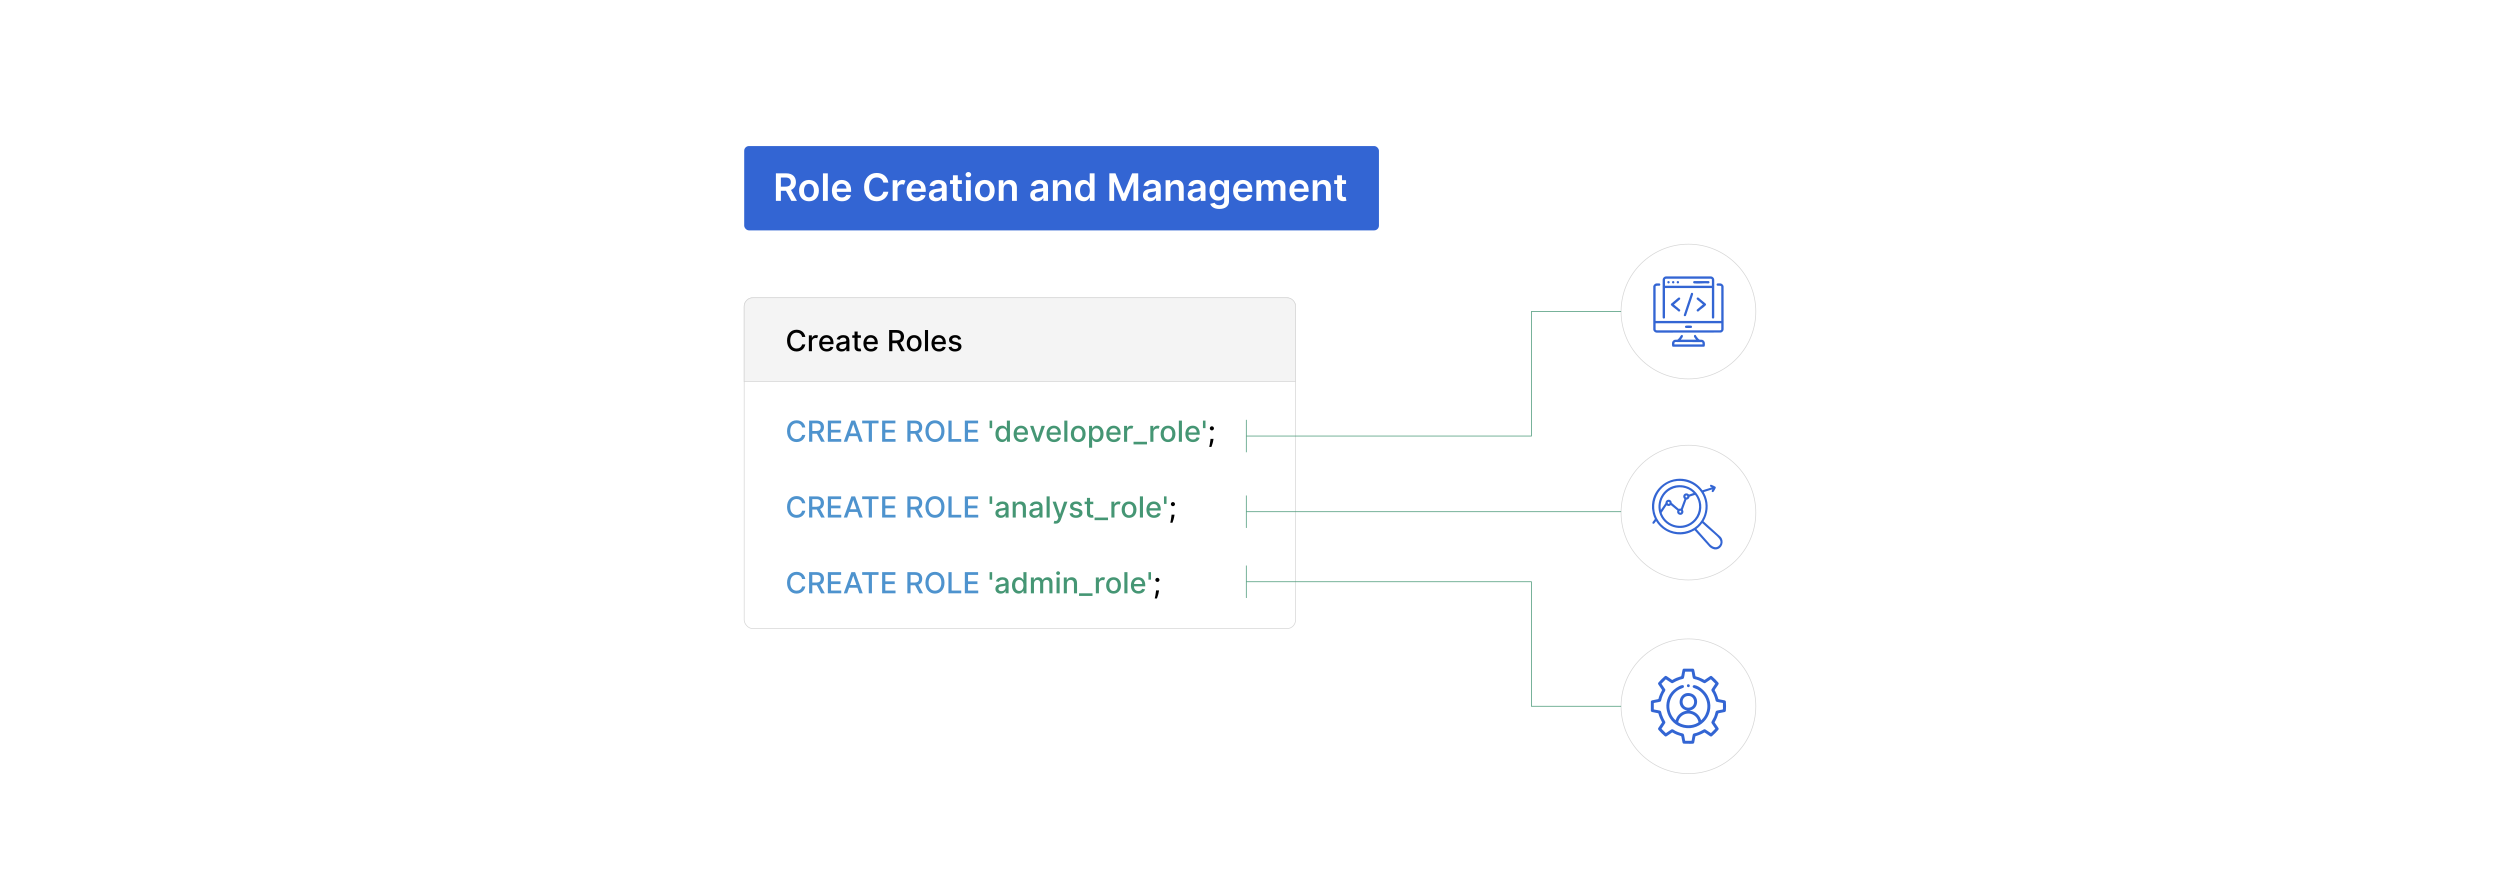 <?xml version="1.0" encoding="UTF-8"?>
<svg id="Layer_1" data-name="Layer 1" xmlns="http://www.w3.org/2000/svg" viewBox="0 0 860 300">
  <rect x="0" y="0" width="860" height="300" fill="#fff"/>
  <g>
    <rect x="256.002" y="102.422" width="189.682" height="113.837" rx="3.025" ry="3.025" fill="#fff" stroke="#d6d6d6" stroke-miterlimit="10" stroke-width=".25"/>
    <path d="M259.027,102.421h183.633c1.669,0,3.025,1.355,3.025,3.025v25.811h-189.682v-25.811c0-1.669,1.355-3.025,3.025-3.025Z" fill="#f4f4f4" stroke="#d6d6d6" stroke-miterlimit="10" stroke-width=".25"/>
    <g>
      <path d="M275.917,115.897c-.181-.942-.96-1.465-1.888-1.465-1.255,0-2.194.971-2.194,2.737,0,1.781.942,2.737,2.19,2.737.921,0,1.703-.512,1.892-1.443l1.109.004c-.238,1.44-1.408,2.442-3.008,2.442-1.892,0-3.274-1.411-3.274-3.74s1.39-3.74,3.274-3.74c1.54,0,2.759.91,3.008,2.468h-1.109Z"/>
      <path d="M278.248,115.349h1.027v.867h.057c.199-.586.74-.949,1.387-.949.299,0,.533.078.715.199l-.341.889c-.128-.064-.288-.106-.495-.106-.736,0-1.287.516-1.287,1.227v3.335h-1.063v-5.461Z"/>
      <path d="M281.788,118.115c0-1.678,1.002-2.837,2.524-2.837,1.237,0,2.417.771,2.417,2.745v.377h-3.882c.028,1.052.64,1.643,1.55,1.643.604,0,1.066-.264,1.258-.779l1.006.182c-.242.889-1.085,1.476-2.275,1.476-1.611,0-2.599-1.109-2.599-2.806ZM285.688,117.603c-.004-.835-.544-1.447-1.369-1.447-.864,0-1.425.673-1.468,1.447h2.837Z"/>
      <path d="M287.651,119.267c0-1.241,1.06-1.511,2.094-1.632.981-.114,1.379-.106,1.379-.494v-.025c0-.618-.352-.978-1.038-.978-.715,0-1.113.373-1.269.761l-1-.228c.356-.995,1.266-1.394,2.254-1.394.867,0,2.119.316,2.119,1.906v3.626h-1.038v-.747h-.043c-.203.409-.711.868-1.614.868-1.038,0-1.845-.591-1.845-1.664ZM291.128,118.841v-.704c-.153.153-.97.245-1.315.292-.615.082-1.12.284-1.12.854,0,.525.434.796,1.035.796.885,0,1.4-.59,1.4-1.237Z"/>
      <path d="M296.148,116.203h-1.12v3.004c0,.615.309.729.654.729.171,0,.302-.031.373-.046l.192.878c-.124.047-.352.11-.69.114-.839.018-1.596-.462-1.593-1.454v-3.225h-.8v-.854h.8v-1.309h1.063v1.309h1.12v.854Z"/>
      <path d="M297.015,118.115c0-1.678,1.002-2.837,2.524-2.837,1.237,0,2.417.771,2.417,2.745v.377h-3.882c.028,1.052.64,1.643,1.55,1.643.604,0,1.066-.264,1.258-.779l1.006.182c-.242.889-1.085,1.476-2.275,1.476-1.611,0-2.599-1.109-2.599-2.806ZM300.915,117.603c-.004-.835-.544-1.447-1.369-1.447-.864,0-1.425.673-1.468,1.447h2.837Z"/>
      <path d="M305.868,113.529h2.596c1.688,0,2.521.942,2.521,2.282,0,.978-.444,1.721-1.337,2.052l1.614,2.947h-1.252l-1.479-2.755h-1.565v2.755h-1.099v-7.281ZM308.361,117.109c1.07,0,1.519-.477,1.519-1.298,0-.824-.448-1.34-1.533-1.34h-1.379v2.638h1.394Z"/>
      <path d="M311.919,118.104c0-1.699,1.006-2.826,2.546-2.826s2.545,1.127,2.545,2.826c0,1.69-1.006,2.816-2.545,2.816s-2.546-1.127-2.546-2.816ZM315.937,118.101c0-1.046-.469-1.935-1.468-1.935-1.006,0-1.476.889-1.476,1.935,0,1.049.469,1.927,1.476,1.927.999,0,1.468-.878,1.468-1.927Z"/>
      <path d="M319.25,120.81h-1.063v-7.281h1.063v7.281Z"/>
      <path d="M320.431,118.115c0-1.678,1.002-2.837,2.524-2.837,1.237,0,2.417.771,2.417,2.745v.377h-3.882c.028,1.052.64,1.643,1.55,1.643.605,0,1.066-.264,1.259-.779l1.006.182c-.241.889-1.084,1.476-2.275,1.476-1.61,0-2.599-1.109-2.599-2.806ZM324.331,117.603c-.004-.835-.544-1.447-1.369-1.447-.864,0-1.426.673-1.469,1.447h2.838Z"/>
      <path d="M329.678,116.853c-.124-.366-.43-.732-1.091-.732-.605,0-1.06.299-1.057.718-.003.37.256.573.857.715l.867.199c1.003.231,1.493.708,1.493,1.48,0,.988-.914,1.688-2.232,1.688-1.227,0-2.03-.544-2.208-1.511l1.027-.157c.128.537.537.81,1.174.81.696,0,1.147-.33,1.147-.753,0-.342-.245-.576-.771-.693l-.924-.203c-1.024-.228-1.493-.743-1.493-1.518,0-.968.874-1.618,2.108-1.618,1.18,0,1.845.555,2.065,1.404l-.964.171Z"/>
    </g>
    <g>
      <path d="M275.917,147.055c-.181-.942-.96-1.465-1.888-1.465-1.255,0-2.194.971-2.194,2.737,0,1.781.942,2.737,2.19,2.737.921,0,1.703-.512,1.892-1.443l1.109.004c-.238,1.44-1.408,2.442-3.008,2.442-1.892,0-3.274-1.411-3.274-3.74s1.39-3.74,3.274-3.74c1.54,0,2.759.91,3.008,2.468h-1.109Z" fill="#4e93ce"/>
      <path d="M278.333,144.687h2.596c1.688,0,2.521.942,2.521,2.282,0,.978-.444,1.721-1.337,2.052l1.614,2.947h-1.252l-1.479-2.755h-1.565v2.755h-1.099v-7.281ZM280.825,148.267c1.07,0,1.519-.477,1.519-1.298,0-.824-.448-1.34-1.533-1.34h-1.379v2.638h1.394Z" fill="#4e93ce"/>
      <path d="M284.781,144.687h4.565v.945h-3.466v2.219h3.228v.942h-3.228v2.229h3.509v.945h-4.608v-7.281Z" fill="#4e93ce"/>
      <path d="M290.26,151.968l2.62-7.281h1.269l2.621,7.281h-1.167l-.665-1.927h-2.844l-.668,1.927h-1.166ZM294.619,149.116l-1.074-3.107h-.057l-1.074,3.107h2.205Z" fill="#4e93ce"/>
      <path d="M296.585,144.687h5.635v.945h-2.272v6.336h-1.095v-6.336h-2.268v-.945Z" fill="#4e93ce"/>
      <path d="M303.453,144.687h4.565v.945h-3.466v2.219h3.228v.942h-3.228v2.229h3.509v.945h-4.608v-7.281Z" fill="#4e93ce"/>
      <path d="M312.132,144.687h2.596c1.688,0,2.521.942,2.521,2.282,0,.978-.444,1.721-1.337,2.052l1.614,2.947h-1.252l-1.479-2.755h-1.565v2.755h-1.099v-7.281ZM314.625,148.267c1.07,0,1.519-.477,1.519-1.298,0-.824-.448-1.34-1.533-1.34h-1.379v2.638h1.394Z" fill="#4e93ce"/>
      <path d="M321.628,152.067c-1.891,0-3.281-1.415-3.281-3.74,0-2.329,1.39-3.74,3.281-3.74,1.884,0,3.278,1.411,3.278,3.74s-1.395,3.74-3.278,3.74ZM321.628,145.59c-1.255,0-2.19.963-2.19,2.737s.935,2.737,2.19,2.737c1.251,0,2.19-.963,2.19-2.737s-.94-2.737-2.19-2.737Z" fill="#4e93ce"/>
      <path d="M326.262,144.687h1.099v6.336h3.3v.945h-4.398v-7.281Z" fill="#4e93ce"/>
      <path d="M331.904,144.687h4.565v.945h-3.467v2.219h3.228v.942h-3.228v2.229h3.51v.945h-4.608v-7.281Z" fill="#4e93ce"/>
      <path d="M341.306,147.279h-.882v-2.592h.882v2.592Z" fill="#459674"/>
      <path d="M342.434,149.248c0-1.77.971-2.812,2.29-2.812,1.017,0,1.379.619,1.571.957h.064v-2.706h1.063v7.281h-1.038v-.85h-.089c-.192.349-.583.956-1.579.956-1.326,0-2.282-1.06-2.282-2.826ZM346.377,149.237c0-1.142-.498-1.898-1.426-1.898-.96,0-1.443.815-1.443,1.898,0,1.095.494,1.931,1.443,1.931.917,0,1.426-.782,1.426-1.931Z" fill="#459674"/>
      <path d="M348.685,149.273c0-1.678,1.002-2.837,2.523-2.837,1.237,0,2.418.771,2.418,2.745v.377h-3.883c.029,1.052.641,1.643,1.551,1.643.605,0,1.066-.264,1.259-.779l1.006.182c-.242.889-1.085,1.476-2.275,1.476-1.61,0-2.599-1.109-2.599-2.806ZM352.584,148.761c-.003-.835-.544-1.447-1.368-1.447-.864,0-1.426.673-1.469,1.447h2.837Z" fill="#459674"/>
      <path d="M357.466,151.968h-1.138l-1.984-5.461h1.142l1.383,4.202h.057l1.38-4.202h1.142l-1.98,5.461Z" fill="#459674"/>
      <path d="M360.002,149.273c0-1.678,1.002-2.837,2.523-2.837,1.237,0,2.418.771,2.418,2.745v.377h-3.883c.029,1.052.641,1.643,1.551,1.643.605,0,1.066-.264,1.259-.779l1.006.182c-.242.889-1.085,1.476-2.275,1.476-1.61,0-2.599-1.109-2.599-2.806ZM363.902,148.761c-.003-.835-.544-1.447-1.368-1.447-.864,0-1.426.673-1.469,1.447h2.837Z" fill="#459674"/>
      <path d="M367.183,151.968h-1.062v-7.281h1.062v7.281Z" fill="#459674"/>
      <path d="M368.364,149.262c0-1.699,1.006-2.826,2.545-2.826,1.54,0,2.546,1.127,2.546,2.826,0,1.69-1.006,2.816-2.546,2.816-1.539,0-2.545-1.127-2.545-2.816ZM372.381,149.259c0-1.046-.469-1.935-1.468-1.935-1.006,0-1.476.889-1.476,1.935,0,1.049.47,1.927,1.476,1.927.999,0,1.468-.878,1.468-1.927Z" fill="#459674"/>
      <path d="M374.633,146.507h1.038v.886h.089c.189-.338.555-.957,1.567-.957,1.319,0,2.294,1.042,2.294,2.812,0,1.767-.96,2.826-2.283,2.826-.995,0-1.387-.607-1.578-.956h-.065v2.897h-1.062v-7.509ZM377.1,151.168c.949,0,1.447-.836,1.447-1.931,0-1.084-.483-1.898-1.447-1.898-.928,0-1.426.757-1.426,1.898,0,1.148.513,1.931,1.426,1.931Z" fill="#459674"/>
      <path d="M380.56,149.273c0-1.678,1.002-2.837,2.523-2.837,1.237,0,2.418.771,2.418,2.745v.377h-3.883c.029,1.052.641,1.643,1.551,1.643.605,0,1.066-.264,1.259-.779l1.006.182c-.242.889-1.085,1.476-2.275,1.476-1.61,0-2.599-1.109-2.599-2.806ZM384.459,148.761c-.003-.835-.544-1.447-1.368-1.447-.864,0-1.426.673-1.469,1.447h2.837Z" fill="#459674"/>
      <path d="M386.678,146.507h1.027v.867h.057c.199-.586.739-.949,1.387-.949.299,0,.533.078.715.199l-.342.889c-.128-.064-.288-.106-.494-.106-.735,0-1.287.516-1.287,1.227v3.335h-1.062v-5.461Z" fill="#459674"/>
      <path d="M394.563,152.871h-4.626v-.903h4.626v.903Z" fill="#459674"/>
      <path d="M395.716,146.507h1.027v.867h.057c.199-.586.739-.949,1.387-.949.299,0,.533.078.715.199l-.342.889c-.128-.064-.288-.106-.494-.106-.735,0-1.287.516-1.287,1.227v3.335h-1.062v-5.461Z" fill="#459674"/>
      <path d="M399.256,149.262c0-1.699,1.006-2.826,2.545-2.826,1.54,0,2.546,1.127,2.546,2.826,0,1.69-1.006,2.816-2.546,2.816-1.539,0-2.545-1.127-2.545-2.816ZM403.273,149.259c0-1.046-.469-1.935-1.468-1.935-1.006,0-1.476.889-1.476,1.935,0,1.049.47,1.927,1.476,1.927.999,0,1.468-.878,1.468-1.927Z" fill="#459674"/>
      <path d="M406.586,151.968h-1.062v-7.281h1.062v7.281Z" fill="#459674"/>
      <path d="M407.768,149.273c0-1.678,1.002-2.837,2.523-2.837,1.237,0,2.418.771,2.418,2.745v.377h-3.883c.029,1.052.641,1.643,1.551,1.643.605,0,1.066-.264,1.259-.779l1.006.182c-.242.889-1.085,1.476-2.275,1.476-1.61,0-2.599-1.109-2.599-2.806ZM411.667,148.761c-.003-.835-.544-1.447-1.368-1.447-.864,0-1.426.673-1.469,1.447h2.837Z" fill="#459674"/>
      <path d="M414.693,147.279h-.882v-2.592h.882v2.592Z" fill="#459674"/>
      <path d="M417.389,151.359c-.109.854-.486,1.92-.657,2.386h-.754c.096-.44.323-1.411.405-2.375l.035-.398h1.024l-.054.387ZM416.177,147.35c0-.388.32-.708.711-.708.388,0,.711.32.711.708,0,.395-.323.711-.711.711-.391,0-.711-.316-.711-.711Z"/>
      <path d="M275.917,173.12c-.181-.942-.96-1.465-1.888-1.465-1.255,0-2.194.971-2.194,2.737,0,1.781.942,2.737,2.19,2.737.921,0,1.703-.512,1.892-1.443l1.109.004c-.238,1.44-1.408,2.442-3.008,2.442-1.892,0-3.274-1.411-3.274-3.74s1.39-3.74,3.274-3.74c1.54,0,2.759.91,3.008,2.468h-1.109Z" fill="#4e93ce"/>
      <path d="M278.333,170.752h2.596c1.688,0,2.521.942,2.521,2.282,0,.978-.444,1.721-1.337,2.052l1.614,2.947h-1.252l-1.479-2.755h-1.565v2.755h-1.099v-7.281ZM280.825,174.332c1.07,0,1.519-.477,1.519-1.298,0-.824-.448-1.34-1.533-1.34h-1.379v2.638h1.394Z" fill="#4e93ce"/>
      <path d="M284.781,170.752h4.565v.945h-3.466v2.219h3.228v.942h-3.228v2.229h3.509v.945h-4.608v-7.281Z" fill="#4e93ce"/>
      <path d="M290.26,178.033l2.62-7.281h1.269l2.621,7.281h-1.167l-.665-1.927h-2.844l-.668,1.927h-1.166ZM294.619,175.182l-1.074-3.107h-.057l-1.074,3.107h2.205Z" fill="#4e93ce"/>
      <path d="M296.585,170.752h5.635v.945h-2.272v6.336h-1.095v-6.336h-2.268v-.945Z" fill="#4e93ce"/>
      <path d="M303.453,170.752h4.565v.945h-3.466v2.219h3.228v.942h-3.228v2.229h3.509v.945h-4.608v-7.281Z" fill="#4e93ce"/>
      <path d="M312.132,170.752h2.596c1.688,0,2.521.942,2.521,2.282,0,.978-.444,1.721-1.337,2.052l1.614,2.947h-1.252l-1.479-2.755h-1.565v2.755h-1.099v-7.281ZM314.625,174.332c1.07,0,1.519-.477,1.519-1.298,0-.824-.448-1.34-1.533-1.34h-1.379v2.638h1.394Z" fill="#4e93ce"/>
      <path d="M321.628,178.133c-1.891,0-3.281-1.415-3.281-3.74,0-2.329,1.39-3.74,3.281-3.74,1.884,0,3.278,1.411,3.278,3.74s-1.395,3.74-3.278,3.74ZM321.628,171.655c-1.255,0-2.19.963-2.19,2.737s.935,2.737,2.19,2.737c1.251,0,2.19-.963,2.19-2.737s-.94-2.737-2.19-2.737Z" fill="#4e93ce"/>
      <path d="M326.262,170.752h1.099v6.336h3.3v.945h-4.398v-7.281Z" fill="#4e93ce"/>
      <path d="M331.904,170.752h4.565v.945h-3.467v2.219h3.228v.942h-3.228v2.229h3.51v.945h-4.608v-7.281Z" fill="#4e93ce"/>
      <path d="M341.306,173.344h-.882v-2.592h.882v2.592Z" fill="#459674"/>
      <path d="M342.416,176.49c0-1.241,1.06-1.511,2.094-1.632.981-.114,1.38-.106,1.38-.494v-.025c0-.618-.352-.978-1.038-.978-.715,0-1.113.373-1.27.761l-.999-.228c.355-.995,1.266-1.394,2.254-1.394.867,0,2.119.316,2.119,1.906v3.626h-1.038v-.747h-.043c-.202.409-.711.868-1.614.868-1.038,0-1.845-.591-1.845-1.664ZM345.893,176.064v-.704c-.152.153-.97.245-1.315.292-.614.082-1.119.284-1.119.854,0,.525.434.796,1.034.796.886,0,1.4-.59,1.4-1.237Z" fill="#459674"/>
      <path d="M349.428,178.033h-1.063v-5.461h1.02v.889h.067c.253-.579.79-.96,1.61-.96,1.117,0,1.86.708,1.86,2.059v3.474h-1.063v-3.346c0-.793-.438-1.266-1.159-1.266-.739,0-1.272.498-1.272,1.369v3.242Z" fill="#459674"/>
      <path d="M354.082,176.49c0-1.241,1.06-1.511,2.094-1.632.981-.114,1.38-.106,1.38-.494v-.025c0-.618-.352-.978-1.039-.978-.714,0-1.112.373-1.269.761l-.999-.228c.355-.995,1.266-1.394,2.254-1.394.867,0,2.119.316,2.119,1.906v3.626h-1.038v-.747h-.043c-.203.409-.711.868-1.614.868-1.038,0-1.845-.591-1.845-1.664ZM357.559,176.064v-.704c-.152.153-.971.245-1.315.292-.615.082-1.12.284-1.12.854,0,.525.434.796,1.035.796.885,0,1.4-.59,1.4-1.237Z" fill="#459674"/>
      <path d="M361.093,178.033h-1.062v-7.281h1.062v7.281Z" fill="#459674"/>
      <path d="M362.442,180.031l.256-.882c.586.156.967.096,1.233-.615l.156-.43-1.998-5.532h1.138l1.383,4.238h.058l1.383-4.238h1.142l-2.275,6.258c-.31.85-.882,1.325-1.764,1.325-.331,0-.598-.07-.711-.124Z" fill="#459674"/>
      <path d="M371.313,174.076c-.125-.366-.431-.732-1.092-.732-.605,0-1.06.299-1.056.718-.004.37.256.573.856.715l.867.199c1.003.231,1.493.708,1.493,1.48,0,.988-.913,1.688-2.232,1.688-1.227,0-2.03-.544-2.208-1.511l1.027-.157c.128.537.537.81,1.174.81.696,0,1.148-.33,1.148-.753,0-.342-.246-.576-.771-.693l-.925-.203c-1.023-.228-1.493-.743-1.493-1.518,0-.968.875-1.618,2.108-1.618,1.181,0,1.845.555,2.065,1.404l-.963.171Z" fill="#459674"/>
      <path d="M376.091,173.426h-1.12v3.004c0,.615.31.729.654.729.171,0,.303-.031.373-.046l.192.878c-.124.047-.352.11-.69.114-.839.018-1.597-.462-1.593-1.454v-3.225h-.8v-.854h.8v-1.309h1.062v1.309h1.12v.854Z" fill="#459674"/>
      <path d="M381.16,178.937h-4.626v-.903h4.626v.903Z" fill="#459674"/>
      <path d="M382.314,172.572h1.027v.867h.057c.199-.586.739-.949,1.387-.949.299,0,.533.078.715.199l-.342.889c-.128-.064-.288-.106-.494-.106-.735,0-1.287.516-1.287,1.227v3.335h-1.062v-5.461Z" fill="#459674"/>
      <path d="M385.854,175.327c0-1.699,1.006-2.826,2.545-2.826,1.54,0,2.546,1.127,2.546,2.826,0,1.69-1.006,2.816-2.546,2.816-1.539,0-2.545-1.127-2.545-2.816ZM389.87,175.324c0-1.045-.469-1.935-1.468-1.935-1.006,0-1.476.89-1.476,1.935,0,1.049.47,1.927,1.476,1.927.999,0,1.468-.878,1.468-1.927Z" fill="#459674"/>
      <path d="M393.185,178.033h-1.062v-7.281h1.062v7.281Z" fill="#459674"/>
      <path d="M394.366,175.338c0-1.678,1.002-2.837,2.523-2.837,1.237,0,2.418.771,2.418,2.745v.377h-3.883c.029,1.052.641,1.643,1.551,1.643.605,0,1.066-.264,1.259-.779l1.006.182c-.242.889-1.085,1.476-2.275,1.476-1.61,0-2.599-1.109-2.599-2.806ZM398.266,174.826c-.003-.835-.544-1.447-1.368-1.447-.864,0-1.426.672-1.469,1.447h2.837Z" fill="#459674"/>
      <path d="M401.291,173.344h-.882v-2.592h.882v2.592Z" fill="#459674"/>
      <path d="M403.988,177.425c-.11.854-.486,1.92-.657,2.386h-.754c.096-.44.323-1.411.405-2.375l.035-.398h1.024l-.054.387ZM402.776,173.415c0-.388.32-.708.711-.708.388,0,.711.32.711.708,0,.395-.323.711-.711.711-.391,0-.711-.316-.711-.711Z"/>
      <path d="M275.917,199.185c-.181-.942-.96-1.465-1.888-1.465-1.255,0-2.194.971-2.194,2.737,0,1.781.942,2.737,2.19,2.737.921,0,1.703-.512,1.892-1.443l1.109.004c-.238,1.44-1.408,2.442-3.008,2.442-1.892,0-3.274-1.411-3.274-3.74s1.39-3.74,3.274-3.74c1.54,0,2.759.91,3.008,2.468h-1.109Z" fill="#4e93ce"/>
      <path d="M278.333,196.816h2.596c1.688,0,2.521.942,2.521,2.282,0,.978-.444,1.721-1.337,2.052l1.614,2.947h-1.252l-1.479-2.755h-1.565v2.755h-1.099v-7.281ZM280.825,200.397c1.07,0,1.519-.477,1.519-1.298,0-.824-.448-1.34-1.533-1.34h-1.379v2.638h1.394Z" fill="#4e93ce"/>
      <path d="M284.781,196.816h4.565v.945h-3.466v2.219h3.228v.942h-3.228v2.229h3.509v.945h-4.608v-7.281Z" fill="#4e93ce"/>
      <path d="M290.26,204.098l2.62-7.281h1.269l2.621,7.281h-1.167l-.665-1.927h-2.844l-.668,1.927h-1.166ZM294.619,201.246l-1.074-3.107h-.057l-1.074,3.107h2.205Z" fill="#4e93ce"/>
      <path d="M296.585,196.816h5.635v.945h-2.272v6.336h-1.095v-6.336h-2.268v-.945Z" fill="#4e93ce"/>
      <path d="M303.453,196.816h4.565v.945h-3.466v2.219h3.228v.942h-3.228v2.229h3.509v.945h-4.608v-7.281Z" fill="#4e93ce"/>
      <path d="M312.132,196.816h2.596c1.688,0,2.521.942,2.521,2.282,0,.978-.444,1.721-1.337,2.052l1.614,2.947h-1.252l-1.479-2.755h-1.565v2.755h-1.099v-7.281ZM314.625,200.397c1.07,0,1.519-.477,1.519-1.298,0-.824-.448-1.34-1.533-1.34h-1.379v2.638h1.394Z" fill="#4e93ce"/>
      <path d="M321.628,204.197c-1.891,0-3.281-1.415-3.281-3.74,0-2.329,1.39-3.74,3.281-3.74,1.884,0,3.278,1.411,3.278,3.74s-1.395,3.74-3.278,3.74ZM321.628,197.72c-1.255,0-2.19.963-2.19,2.737s.935,2.737,2.19,2.737c1.251,0,2.19-.963,2.19-2.737s-.94-2.737-2.19-2.737Z" fill="#4e93ce"/>
      <path d="M326.262,196.816h1.099v6.336h3.3v.945h-4.398v-7.281Z" fill="#4e93ce"/>
      <path d="M331.904,196.816h4.565v.945h-3.467v2.219h3.228v.942h-3.228v2.229h3.51v.945h-4.608v-7.281Z" fill="#4e93ce"/>
      <path d="M341.306,199.408h-.882v-2.592h.882v2.592Z" fill="#459674"/>
      <path d="M342.416,202.555c0-1.241,1.06-1.511,2.094-1.632.981-.114,1.38-.106,1.38-.494v-.025c0-.618-.352-.978-1.038-.978-.715,0-1.113.373-1.27.761l-.999-.228c.355-.995,1.266-1.394,2.254-1.394.867,0,2.119.316,2.119,1.906v3.626h-1.038v-.747h-.043c-.202.409-.711.868-1.614.868-1.038,0-1.845-.591-1.845-1.664ZM345.893,202.128v-.704c-.152.153-.97.245-1.315.292-.614.082-1.119.284-1.119.854,0,.525.434.796,1.034.796.886,0,1.4-.59,1.4-1.237Z" fill="#459674"/>
      <path d="M348.126,201.378c0-1.77.971-2.812,2.29-2.812,1.017,0,1.379.619,1.571.957h.065v-2.706h1.062v7.281h-1.038v-.85h-.089c-.192.349-.583.956-1.578.956-1.326,0-2.283-1.06-2.283-2.826ZM352.07,201.367c0-1.142-.498-1.898-1.426-1.898-.96,0-1.443.815-1.443,1.898,0,1.095.494,1.931,1.443,1.931.917,0,1.426-.782,1.426-1.931Z" fill="#459674"/>
      <path d="M354.622,198.637h1.02v.889h.067c.228-.601.765-.96,1.486-.96.729,0,1.23.363,1.468.96h.057c.264-.583.854-.96,1.64-.96.988,0,1.685.622,1.685,1.87v3.662h-1.062v-3.562c0-.739-.462-1.053-1.024-1.053-.693,0-1.095.477-1.095,1.135v3.481h-1.06v-3.63c0-.594-.409-.985-.999-.985-.605,0-1.12.513-1.12,1.248v3.367h-1.062v-5.461Z" fill="#459674"/>
      <path d="M363.322,197.161c0-.349.303-.637.673-.637.365,0,.672.288.672.637s-.307.633-.672.633c-.37,0-.673-.284-.673-.633ZM363.457,198.637h1.062v5.461h-1.062v-5.461Z" fill="#459674"/>
      <path d="M367.009,204.098h-1.062v-5.461h1.02v.889h.067c.252-.579.789-.96,1.61-.96,1.116,0,1.859.708,1.859,2.059v3.474h-1.062v-3.346c0-.793-.438-1.266-1.159-1.266-.74,0-1.273.498-1.273,1.369v3.242Z" fill="#459674"/>
      <path d="M375.82,205.001h-4.626v-.903h4.626v.903Z" fill="#459674"/>
      <path d="M376.973,198.637h1.027v.867h.057c.199-.586.739-.949,1.387-.949.299,0,.533.078.715.199l-.342.889c-.128-.064-.288-.106-.494-.106-.735,0-1.287.516-1.287,1.227v3.335h-1.062v-5.461Z" fill="#459674"/>
      <path d="M380.513,201.392c0-1.699,1.006-2.826,2.545-2.826,1.54,0,2.546,1.127,2.546,2.826,0,1.69-1.006,2.816-2.546,2.816-1.539,0-2.545-1.127-2.545-2.816ZM384.529,201.389c0-1.045-.469-1.935-1.468-1.935-1.006,0-1.476.89-1.476,1.935,0,1.049.47,1.927,1.476,1.927.999,0,1.468-.878,1.468-1.927Z" fill="#459674"/>
      <path d="M387.844,204.098h-1.062v-7.281h1.062v7.281Z" fill="#459674"/>
      <path d="M389.026,201.403c0-1.678,1.002-2.837,2.523-2.837,1.237,0,2.418.771,2.418,2.745v.377h-3.883c.029,1.052.641,1.643,1.551,1.643.605,0,1.066-.264,1.259-.779l1.006.182c-.242.889-1.085,1.476-2.275,1.476-1.61,0-2.599-1.109-2.599-2.806ZM392.925,200.891c-.003-.835-.544-1.447-1.368-1.447-.864,0-1.426.672-1.469,1.447h2.837Z" fill="#459674"/>
      <path d="M395.95,199.408h-.882v-2.592h.882v2.592Z" fill="#459674"/>
      <path d="M398.647,203.489c-.109.854-.486,1.92-.657,2.386h-.754c.096-.44.323-1.411.405-2.375l.035-.398h1.024l-.054.387ZM397.435,199.48c0-.388.32-.708.711-.708.388,0,.711.32.711.708,0,.395-.323.711-.711.711-.391,0-.711-.316-.711-.711Z"/>
    </g>
    <circle cx="580.824" cy="107.171" r="23.173" fill="#fff" stroke="#d6d6d6" stroke-miterlimit="10" stroke-width=".25"/>
    <g>
      <path d="M568.724,98.451c.174-.483.547-.9,1.084-.958.221-.024.795-.03,1.006.003.446.07.446.731,0,.801-.257.04-1.283-.13-1.283.28v11.822h22.586v-11.822c0-.429-1.094-.215-1.364-.3-.349-.109-.333-.69.039-.773.197-.044.924-.032,1.137.001.469.074.929.557.991,1.026l.006,14.769c-.049.543-.414.935-.919,1.098l-22.15.036c-.56-.056-.952-.446-1.132-.96v-15.024ZM592.116,111.205h-22.586v2.143c0,.115.289.325.426.28h21.734c.138.045.426-.164.426-.28v-2.143Z" fill="#3365d3"/>
      <path d="M575.429,119.272c-.35-.191-.292-.97-.252-1.336.053-.495.502-.993.996-1.071.251-.04.737.045.92-.038.056-.025.485-.473.554-.555.282-.338.662-1.387,1.164-.959.445.379-.372,1.201-.608,1.541h5.243c-.236-.34-1.054-1.162-.608-1.541.462-.393.638.245.819.498.204.286.734,1.003,1.074,1.044.237.028.499-.028.745.011.494.078.942.577.996,1.071.04.366.098,1.146-.252,1.336h-10.789ZM585.663,118.465c-.011-.28.083-.612-.214-.769l-9.088-.039c-.455.053-.381.452-.377.808h9.68Z" fill="#3365d3"/>
      <path d="M588.89,99.106h-16.133v10.209c0,.271-.739.492-.808-.1l-.001-13.01c.05-.61.569-1.118,1.185-1.134h15.431c.594.049,1.086.539,1.134,1.134l0,12.961c-.06.675-.809.41-.809.149v-10.209ZM588.89,98.299v-2.143c0-.115-.289-.325-.426-.28h-15.28c-.138-.045-.426.164-.426.28v2.143h16.133Z" fill="#3365d3"/>
      <path d="M581.919,100.729c.355-.077.601.206.495.547l-2.422,7.258c-.165.406-.768.305-.785-.127l2.523-7.563c.047-.052.12-.1.189-.115Z" fill="#3365d3"/>
      <path d="M577.482,102.342c.387-.086.643.27.461.614l-2.111,1.821,2.12,1.762c.208.423-.183.822-.606.555-.684-.724-1.788-1.334-2.447-2.04-.175-.187-.179-.427,0-.605.755-.549,1.433-1.251,2.169-1.814.103-.079.308-.271.413-.294Z" fill="#3365d3"/>
      <path d="M583.935,102.342c.289-.063.436.136.643.294.731.559,1.402,1.237,2.146,1.787.215.208.202.446,0,.659-.663.7-1.734,1.303-2.424,2.013-.398.274-.854-.183-.577-.577l2.089-1.786-2.089-1.745c-.166-.22-.066-.584.212-.645Z" fill="#3365d3"/>
      <path d="M579.729,112.127c.056-.056.229-.107.312-.116.328-.036,1.35-.045,1.662.004.45.071.465.707.093.793-.221.051-1.604.047-1.851.008-.308-.049-.428-.476-.216-.689Z" fill="#3365d3"/>
      <path d="M582.725,96.697l4.981-.012c.498.04.495.77,0,.809-1.544-.134-3.383.175-4.893,0-.471-.055-.52-.645-.089-.797Z" fill="#3365d3"/>
      <path d="M573.852,96.696c.591-.129.693.686.229.787-.591.129-.693-.686-.229-.787Z" fill="#3365d3"/>
      <path d="M575.466,96.696c.591-.129.693.686.229.787-.591.129-.693-.686-.229-.787Z" fill="#3365d3"/>
      <path d="M577.079,96.696c.591-.129.693.686.229.787-.591.129-.693-.686-.229-.787Z" fill="#3365d3"/>
    </g>
    <circle cx="580.824" cy="176.335" r="23.173" fill="#fff" stroke="#d6d6d6" stroke-miterlimit="10" stroke-width=".25"/>
    <circle cx="580.824" cy="242.953" r="23.173" fill="#fff" stroke="#d6d6d6" stroke-miterlimit="10" stroke-width=".25"/>
    <polyline points="428.724 150 526.802 150 526.802 107.171 557.652 107.171" fill="none" stroke="#459674" stroke-miterlimit="10" stroke-width=".25"/>
    <polyline points="428.724 200.124 526.802 200.124 526.802 242.953 557.652 242.953" fill="none" stroke="#459674" stroke-miterlimit="10" stroke-width=".25"/>
    <line x1="428.724" y1="176.033" x2="557.652" y2="176.033" fill="none" stroke="#459674" stroke-miterlimit="10" stroke-width=".25"/>
    <g>
      <path d="M568.287,173.606c.379-5.816,5.937-9.925,11.632-8.716,2.296.487,4.357,1.883,5.724,3.771l3.2-.992c-.172-.227-.555-.164-.609-.51-.026-.169.136-.403.31-.431.129-.02,1.383.57,1.53.683.162.125.187.258.134.46-.036.138-.506.931-.615,1.094-.16.241-.257.428-.596.282-.48-.207.131-.857.083-.914l-2.99.95c.208.46.466.893.654,1.364,1.136,2.852.853,6.066-.735,8.68l5.824,5.272c1.453,1.464.652,4.145-1.423,4.391h-.617c-.646-.145-1.192-.414-1.687-.854l-5.149-5.725c-.528.239-1.026.548-1.568.76-4.327,1.699-9.301.032-11.701-3.916-.305.252-.604,1.145-1.086.895-.623-.323.554-1.256.68-1.631-.285-.601-.525-1.222-.696-1.866l-.298-1.72c.021-.436-.028-.897,0-1.33ZM577.012,165.452c-6.641.516-10.217,8.333-6.438,13.82,4.313,6.262,14.104,4.477,15.88-2.902,1.447-6.008-3.345-11.392-9.443-10.918ZM585.525,179.973c-.368.562-.888,1.083-1.381,1.54-.09.083-.582.403-.549.497l4.227,4.75c.839,1.128,2.474,2.25,3.631.829.89-1.093.178-2.182-.663-2.991-1.627-1.566-3.436-2.958-5.057-4.534l-.208-.092Z" fill="#3365d3"/>
      <path d="M577.107,166.924c7.302-.598,11.021,8.335,5.491,12.996-4.084,3.443-10.44,1.438-11.829-3.692-1.172-4.329,1.816-8.934,6.338-9.304ZM571.326,175.41l1.577-2.292c0-1.54,2.085-1.666,2.183-.116l2.412,2.055c.248-.039.451-.155.712-.093l1.225-3.29c-.099-.178-.238-.267-.319-.472-.375-.948.604-1.832,1.509-1.367.161.083.242.228.399.295l1.551-.537c-2.028-2.088-5.262-2.561-7.833-1.188-2.512,1.341-3.891,4.183-3.417,7.006ZM573.277,173.849l-1.658,2.5c-.045.181.389,1.025.505,1.23,2.27,3.98,7.894,4.453,10.83.94,1.957-2.341,2.083-5.875.163-8.28l-1.869.589c-.151.607-.482.976-1.117,1.067l-1.249,3.408c.164.456.324.672.124,1.165-.517,1.273-2.499.503-2.005-.818l-.022-.076-2.206-1.823c-.186.179-.509.33-.767.328-.265-.002-.482-.182-.73-.232ZM580.091,170.438c-.437.023-.416.718.038.702.456-.016.405-.725-.038-.702ZM573.875,172.666c-.375.113-.228.786.253.634.414-.13.221-.777-.253-.634ZM577.911,175.705c-.306.069-.313.599-.009.655.635.117.562-.78.009-.655Z" fill="#3365d3"/>
    </g>
    <g>
      <path d="M582.46,230.03c.036.072.145.071.187.116.311.331.396,1.822.56,2.339.022.07.018.114.089.164.106.075.898.262,1.119.343.678.249,1.3.591,1.944.911.625-.346,1.219-.895,1.832-1.24.364-.205.457-.234.798.039.456.364,1.717,1.614,2.067,2.067.253.329.203.435.014.773-.351.624-.923,1.219-1.239,1.867.562.96.979,1.985,1.274,3.059.109.107,1.833.348,2.166.455.257.082.401.195.432.476.078.697.066,2.319.001,3.029-.024.265-.105.406-.356.501-.361.137-2.121.358-2.243.479-.288,1.062-.699,2.081-1.264,3.025l.016.135c.354.559.815,1.111,1.154,1.674.234.389.333.498.02.89-.365.456-1.613,1.717-2.067,2.067-.329.253-.435.203-.772.014-.624-.351-1.219-.923-1.867-1.24-.962.559-1.983.982-3.059,1.274-.107.109-.348,1.834-.455,2.166-.095.295-.21.405-.525.433-.984.089-2.116-.062-3.116-.015-.204-.046-.311-.187-.377-.379-.119-.345-.353-2.091-.466-2.206-1.059-.297-2.084-.692-3.025-1.264l-.135.016c-.559.354-1.111.816-1.673,1.154-.389.234-.498.333-.89.02-.456-.365-1.717-1.613-2.067-2.067-.254-.329-.203-.435-.014-.773.345-.613.894-1.208,1.24-1.833-.529-.989-.992-2.001-1.274-3.094-.078-.091-1.894-.358-2.205-.466-.203-.07-.287-.164-.391-.34v-3.328c.104-.176.188-.27.391-.34.312-.107,2.127-.375,2.205-.466.284-1.089.742-2.109,1.274-3.094-.346-.625-.895-1.219-1.24-1.833-.189-.337-.239-.444.014-.773.35-.454,1.61-1.702,2.067-2.067.392-.313.501-.214.89.02.562.338,1.114.8,1.673,1.154l.135.016c.944-.568,1.964-.969,3.025-1.264.113-.115.347-1.86.466-2.206.07-.203.164-.287.34-.391h3.327ZM581.901,231.044h-2.208c-.169.45-.265,2.114-.562,2.387-.167.153-.925.278-1.195.368-.924.308-1.726.733-2.569,1.212l-.353-.028-1.98-1.299-1.499,1.514,1.291,1.924c.208.468-.301.939-.505,1.345-.259.515-.477,1.062-.66,1.609-.097.29-.22,1.087-.422,1.242-.294.226-2.309.426-2.34.542l.008,2.182c.45.169,2.114.265,2.386.562.148.161.278.925.368,1.195.309.928.735,1.722,1.212,2.569l-.028.353-1.299,1.981,1.514,1.5,1.924-1.291c.468-.208.938.301,1.344.505.509.257,1.067.479,1.609.66.289.096,1.083.215,1.241.422.226.294.426,2.309.542,2.341l2.182-.008c.169-.45.265-2.114.562-2.387.167-.153.925-.278,1.195-.368.928-.309,1.721-.735,2.569-1.212l.353.028,1.98,1.299,1.499-1.514-1.291-1.924c-.051-.074-.063-.157-.063-.244 0-.283.768-1.488.936-1.891.104-.25.205-.557.291-.818.096-.289.215-1.083.422-1.242.294-.226,2.309-.426,2.34-.542l-.005-2.185c-.442-.139-2.132-.28-2.389-.56-.153-.167-.278-.925-.368-1.195-.181-.543-.402-1.098-.659-1.609-.191-.378-.692-.877-.524-1.313l1.299-1.981-1.514-1.5-1.924,1.291c-.074.051-.157.063-.244.063-.27-.001-1.496-.772-1.891-.937-.25-.104-.557-.205-.818-.291-.289-.096-1.083-.215-1.241-.422-.246-.321-.411-2.243-.516-2.333Z" fill="#3365d3"/>
      <path d="M580.444,244.449l-.732-.2c-3.559-1.427-1.758-6.817,1.98-5.711,2.739.81,2.833,4.708.19,5.711l-.732.2c1.503.157,2.871.991,3.605,2.319.18.325.284.679.453,1.008,2.402-2.201,2.854-5.838.974-8.535-.585-.84-1.419-1.625-2.326-2.11-.274-.147-1.315-.489-1.417-.599-.381-.411-.021-.942.579-.831,1.693.313,3.654,2.194,4.442,3.674,3.037,5.707-1.979,12.289-8.277,10.951-5.492-1.167-7.843-7.943-4.181-12.251.747-.878,2.465-2.202,3.615-2.384.604-.096.869.4.515.867-.924.338-1.782.695-2.541,1.34-3.026,2.574-3.136,7.198-.203,9.879.169-.329.273-.683.453-1.008.734-1.328,2.102-2.162,3.605-2.319ZM580.584,239.422c-2.588.282-2.228,4.178.338,4.018,2.688-.168,2.35-4.311-.338-4.018ZM580.433,245.472c-1.33.136-2.548,1.103-2.978,2.366-.052.152-.184.555-.086.669.077.089.675.374.823.438,1.619.698,3.436.733,5.074.066.138-.056.912-.431.963-.5.09-.121-.022-.444-.069-.594-.49-1.57-2.088-2.612-3.726-2.445Z" fill="#3365d3"/>
      <path d="M580.683,235.383c.639-.13.86.85.229.99-.651.144-.85-.864-.229-.99Z" fill="#3365d3"/>
    </g>
  </g>
  <line x1="428.724" y1="155.582" x2="428.724" y2="144.418" fill="none" stroke="#459674" stroke-miterlimit="10" stroke-width=".25"/>
  <line x1="428.724" y1="181.616" x2="428.724" y2="170.451" fill="none" stroke="#459674" stroke-miterlimit="10" stroke-width=".25"/>
  <line x1="428.724" y1="205.706" x2="428.724" y2="194.541" fill="none" stroke="#459674" stroke-miterlimit="10" stroke-width=".25"/>
  <g>
    <rect x="256.002" y="50.242" width="218.357" height="29.009" rx="1.65" ry="1.65" fill="#3365d3"/>
    <g>
      <path d="M266.908,59.629h3.551c2.173,0,3.338,1.221,3.338,3.028,0,1.285-.587,2.238-1.701,2.686l2.048,3.754h-1.914l-1.858-3.468h-1.748v3.468h-1.715v-9.469ZM270.204,64.206c1.272,0,1.845-.541,1.845-1.549s-.573-1.595-1.854-1.595h-1.572v3.144h1.581Z" fill="#fff"/>
      <path d="M274.885,65.574c0-2.201,1.322-3.671,3.403-3.671s3.403,1.47,3.403,3.671c0,2.196-1.322,3.662-3.403,3.662s-3.403-1.466-3.403-3.662ZM279.993,65.57c0-1.299-.564-2.339-1.697-2.339-1.151,0-1.715,1.04-1.715,2.339s.564,2.326,1.715,2.326c1.133,0,1.697-1.026,1.697-2.326Z" fill="#fff"/>
      <path d="M284.767,69.097h-1.674v-9.469h1.674v9.469Z" fill="#fff"/>
      <path d="M286.176,65.588c0-2.191,1.327-3.685,3.362-3.685,1.747,0,3.245,1.096,3.245,3.587v.513h-4.947c.014,1.216.73,1.928,1.812,1.928.722,0,1.276-.315,1.503-.915l1.562.176c-.296,1.234-1.434,2.043-3.089,2.043-2.14,0-3.449-1.419-3.449-3.648ZM291.179,64.876c-.009-.966-.656-1.669-1.618-1.669-.998,0-1.669.763-1.72,1.669h3.338Z" fill="#fff"/>
      <path d="M303.863,62.823c-.199-1.133-1.101-1.785-2.252-1.785-1.549,0-2.64,1.188-2.64,3.324,0,2.173,1.101,3.324,2.636,3.324,1.133,0,2.039-.624,2.256-1.734l1.73.009c-.264,1.808-1.757,3.264-4.009,3.264-2.497,0-4.337-1.808-4.337-4.864,0-3.061,1.863-4.864,4.337-4.864,2.099,0,3.717,1.221,4.009,3.324h-1.73Z" fill="#fff"/>
      <path d="M307.08,61.996h1.622v1.184h.074c.259-.823.934-1.285,1.752-1.285.384,0,.703.102.953.259l-.519,1.387c-.18-.084-.388-.148-.661-.148-.873,0-1.549.633-1.549,1.53v4.175h-1.673v-7.102Z" fill="#fff"/>
      <path d="M311.858,65.588c0-2.191,1.327-3.685,3.361-3.685,1.748,0,3.246,1.096,3.246,3.587v.513h-4.947c.014,1.216.731,1.928,1.812,1.928.721,0,1.275-.315,1.502-.915l1.563.176c-.296,1.234-1.434,2.043-3.089,2.043-2.141,0-3.449-1.419-3.449-3.648ZM316.861,64.876c-.01-.966-.657-1.669-1.618-1.669-.999,0-1.669.763-1.721,1.669h3.339Z" fill="#fff"/>
      <path d="M319.535,67.105c0-1.6,1.317-2.011,2.695-2.159,1.253-.134,1.757-.157,1.757-.638v-.027c0-.698-.426-1.096-1.202-1.096-.818,0-1.29.416-1.456.902l-1.563-.222c.37-1.294,1.517-1.96,3.011-1.96,1.355,0,2.885.564,2.885,2.441v4.753h-1.609v-.976h-.056c-.305.597-.971,1.119-2.085,1.119-1.355,0-2.376-.74-2.376-2.136ZM323.992,66.55v-.837c-.218.176-1.096.287-1.535.347-.749.106-1.309.374-1.309,1.017,0,.615.499.934,1.197.934,1.008,0,1.647-.67,1.647-1.461Z" fill="#fff"/>
      <path d="M330.884,63.29h-1.401v3.671c0,.675.338.823.759.823.208,0,.398-.042.49-.065l.281,1.309c-.18.06-.508.152-.984.167-1.258.037-2.228-.62-2.22-1.956v-3.949h-1.008v-1.294h1.008v-1.701h1.674v1.701h1.401v1.294Z" fill="#fff"/>
      <path d="M332.148,60.082c0-.504.435-.911.971-.911.532,0,.967.407.967.911,0,.499-.435.906-.967.906-.536,0-.971-.407-.971-.906ZM332.277,61.996h1.673v7.102h-1.673v-7.102Z" fill="#fff"/>
      <path d="M335.361,65.574c0-2.201,1.322-3.671,3.403-3.671s3.402,1.47,3.402,3.671c0,2.196-1.322,3.662-3.402,3.662s-3.403-1.466-3.403-3.662ZM340.47,65.57c0-1.299-.565-2.339-1.697-2.339-1.151,0-1.715,1.04-1.715,2.339s.564,2.326,1.715,2.326c1.133,0,1.697-1.026,1.697-2.326Z" fill="#fff"/>
      <path d="M345.242,69.097h-1.673v-7.102h1.6v1.206h.083c.323-.79,1.054-1.299,2.117-1.299,1.466,0,2.437.971,2.433,2.672v4.521h-1.674v-4.263c0-.948-.519-1.517-1.383-1.517-.883,0-1.503.592-1.503,1.618v4.161Z" fill="#fff"/>
      <path d="M354.39,67.105c0-1.6,1.317-2.011,2.695-2.159,1.253-.134,1.757-.157,1.757-.638v-.027c0-.698-.426-1.096-1.202-1.096-.818,0-1.29.416-1.456.902l-1.563-.222c.37-1.294,1.517-1.96,3.011-1.96,1.355,0,2.885.564,2.885,2.441v4.753h-1.609v-.976h-.056c-.305.597-.971,1.119-2.085,1.119-1.355,0-2.376-.74-2.376-2.136ZM358.847,66.55v-.837c-.218.176-1.096.287-1.535.347-.749.106-1.309.374-1.309,1.017,0,.615.499.934,1.197.934,1.008,0,1.647-.67,1.647-1.461Z" fill="#fff"/>
      <path d="M363.865,69.097h-1.673v-7.102h1.6v1.206h.083c.323-.79,1.054-1.299,2.117-1.299,1.466,0,2.437.971,2.433,2.672v4.521h-1.674v-4.263c0-.948-.519-1.517-1.383-1.517-.883,0-1.503.592-1.503,1.618v4.161Z" fill="#fff"/>
      <path d="M369.826,65.556c0-2.367,1.29-3.652,2.932-3.652,1.253,0,1.775.753,2.029,1.267h.069v-3.542h1.679v9.469h-1.647v-1.119h-.102c-.264.518-.814,1.244-2.034,1.244-1.674,0-2.927-1.327-2.927-3.667ZM374.889,65.546c0-1.378-.592-2.27-1.669-2.27-1.114,0-1.688.948-1.688,2.27,0,1.331.583,2.302,1.688,2.302,1.068,0,1.669-.924,1.669-2.302Z" fill="#fff"/>
      <path d="M383.713,59.629l2.811,6.861h.111l2.811-6.861h2.1v9.469h-1.647v-6.505h-.088l-2.616,6.478h-1.23l-2.616-6.491h-.088v6.519h-1.647v-9.469h2.1Z" fill="#fff"/>
      <path d="M393.163,67.105c0-1.6,1.317-2.011,2.695-2.159,1.253-.134,1.757-.157,1.757-.638v-.027c0-.698-.426-1.096-1.202-1.096-.818,0-1.29.416-1.456.902l-1.563-.222c.37-1.294,1.517-1.96,3.011-1.96,1.355,0,2.885.564,2.885,2.441v4.753h-1.609v-.976h-.056c-.305.597-.971,1.119-2.085,1.119-1.355,0-2.376-.74-2.376-2.136ZM397.62,66.55v-.837c-.218.176-1.096.287-1.535.347-.749.106-1.309.374-1.309,1.017,0,.615.499.934,1.197.934,1.008,0,1.647-.67,1.647-1.461Z" fill="#fff"/>
      <path d="M402.639,69.097h-1.673v-7.102h1.6v1.206h.083c.323-.79,1.054-1.299,2.117-1.299,1.466,0,2.437.971,2.433,2.672v4.521h-1.674v-4.263c0-.948-.519-1.517-1.383-1.517-.883,0-1.503.592-1.503,1.618v4.161Z" fill="#fff"/>
      <path d="M408.56,67.105c0-1.6,1.317-2.011,2.695-2.159,1.253-.134,1.757-.157,1.757-.638v-.027c0-.698-.426-1.096-1.202-1.096-.818,0-1.29.416-1.456.902l-1.563-.222c.37-1.294,1.517-1.96,3.011-1.96,1.355,0,2.885.564,2.885,2.441v4.753h-1.609v-.976h-.056c-.305.597-.971,1.119-2.085,1.119-1.355,0-2.376-.74-2.376-2.136ZM413.017,66.55v-.837c-.218.176-1.096.287-1.535.347-.749.106-1.309.374-1.309,1.017,0,.615.499.934,1.197.934,1.008,0,1.647-.67,1.647-1.461Z" fill="#fff"/>
      <path d="M416.315,70.114l1.508-.365c.203.388.646.865,1.655.865.952,0,1.645-.43,1.645-1.447v-1.345h-.083c-.259.522-.828,1.174-2.044,1.174-1.637,0-2.927-1.156-2.927-3.472,0-2.335,1.29-3.62,2.932-3.62,1.253,0,1.784.753,2.039,1.267h.092v-1.174h1.651v7.217c0,1.789-1.415,2.667-3.334,2.667-1.808,0-2.829-.8-3.135-1.766ZM421.132,65.514c0-1.346-.592-2.238-1.669-2.238-1.114,0-1.688.948-1.688,2.238,0,1.308.583,2.168,1.688,2.168,1.068,0,1.669-.814,1.669-2.168Z" fill="#fff"/>
      <path d="M424.186,65.588c0-2.191,1.327-3.685,3.361-3.685,1.748,0,3.246,1.096,3.246,3.587v.513h-4.947c.014,1.216.731,1.928,1.812,1.928.721,0,1.275-.315,1.502-.915l1.563.176c-.296,1.234-1.434,2.043-3.089,2.043-2.141,0-3.449-1.419-3.449-3.648ZM429.189,64.876c-.01-.966-.657-1.669-1.618-1.669-.999,0-1.669.763-1.721,1.669h3.339Z" fill="#fff"/>
      <path d="M432.197,61.996h1.6v1.206h.083c.296-.809,1.008-1.299,1.96-1.299.957,0,1.647.495,1.919,1.299h.074c.315-.79,1.101-1.299,2.131-1.299,1.304,0,2.22.841,2.22,2.427v4.767h-1.679v-4.508c0-.878-.536-1.276-1.211-1.276-.81,0-1.285.555-1.285,1.355v4.429h-1.642v-4.577c0-.731-.485-1.206-1.192-1.206-.722,0-1.305.592-1.305,1.465v4.318h-1.673v-7.102Z" fill="#fff"/>
      <path d="M443.561,65.588c0-2.191,1.327-3.685,3.361-3.685,1.748,0,3.246,1.096,3.246,3.587v.513h-4.947c.014,1.216.731,1.928,1.812,1.928.721,0,1.275-.315,1.502-.915l1.563.176c-.296,1.234-1.434,2.043-3.089,2.043-2.141,0-3.449-1.419-3.449-3.648ZM448.564,64.876c-.01-.966-.657-1.669-1.618-1.669-.999,0-1.669.763-1.721,1.669h3.339Z" fill="#fff"/>
      <path d="M453.244,69.097h-1.673v-7.102h1.6v1.206h.083c.323-.79,1.054-1.299,2.117-1.299,1.466,0,2.437.971,2.433,2.672v4.521h-1.674v-4.263c0-.948-.519-1.517-1.383-1.517-.883,0-1.503.592-1.503,1.618v4.161Z" fill="#fff"/>
      <path d="M463.044,63.29h-1.401v3.671c0,.675.338.823.759.823.208,0,.398-.042.49-.065l.281,1.309c-.18.06-.508.152-.984.167-1.258.037-2.228-.62-2.22-1.956v-3.949h-1.008v-1.294h1.008v-1.701h1.674v1.701h1.401v1.294Z" fill="#fff"/>
    </g>
  </g>
</svg>